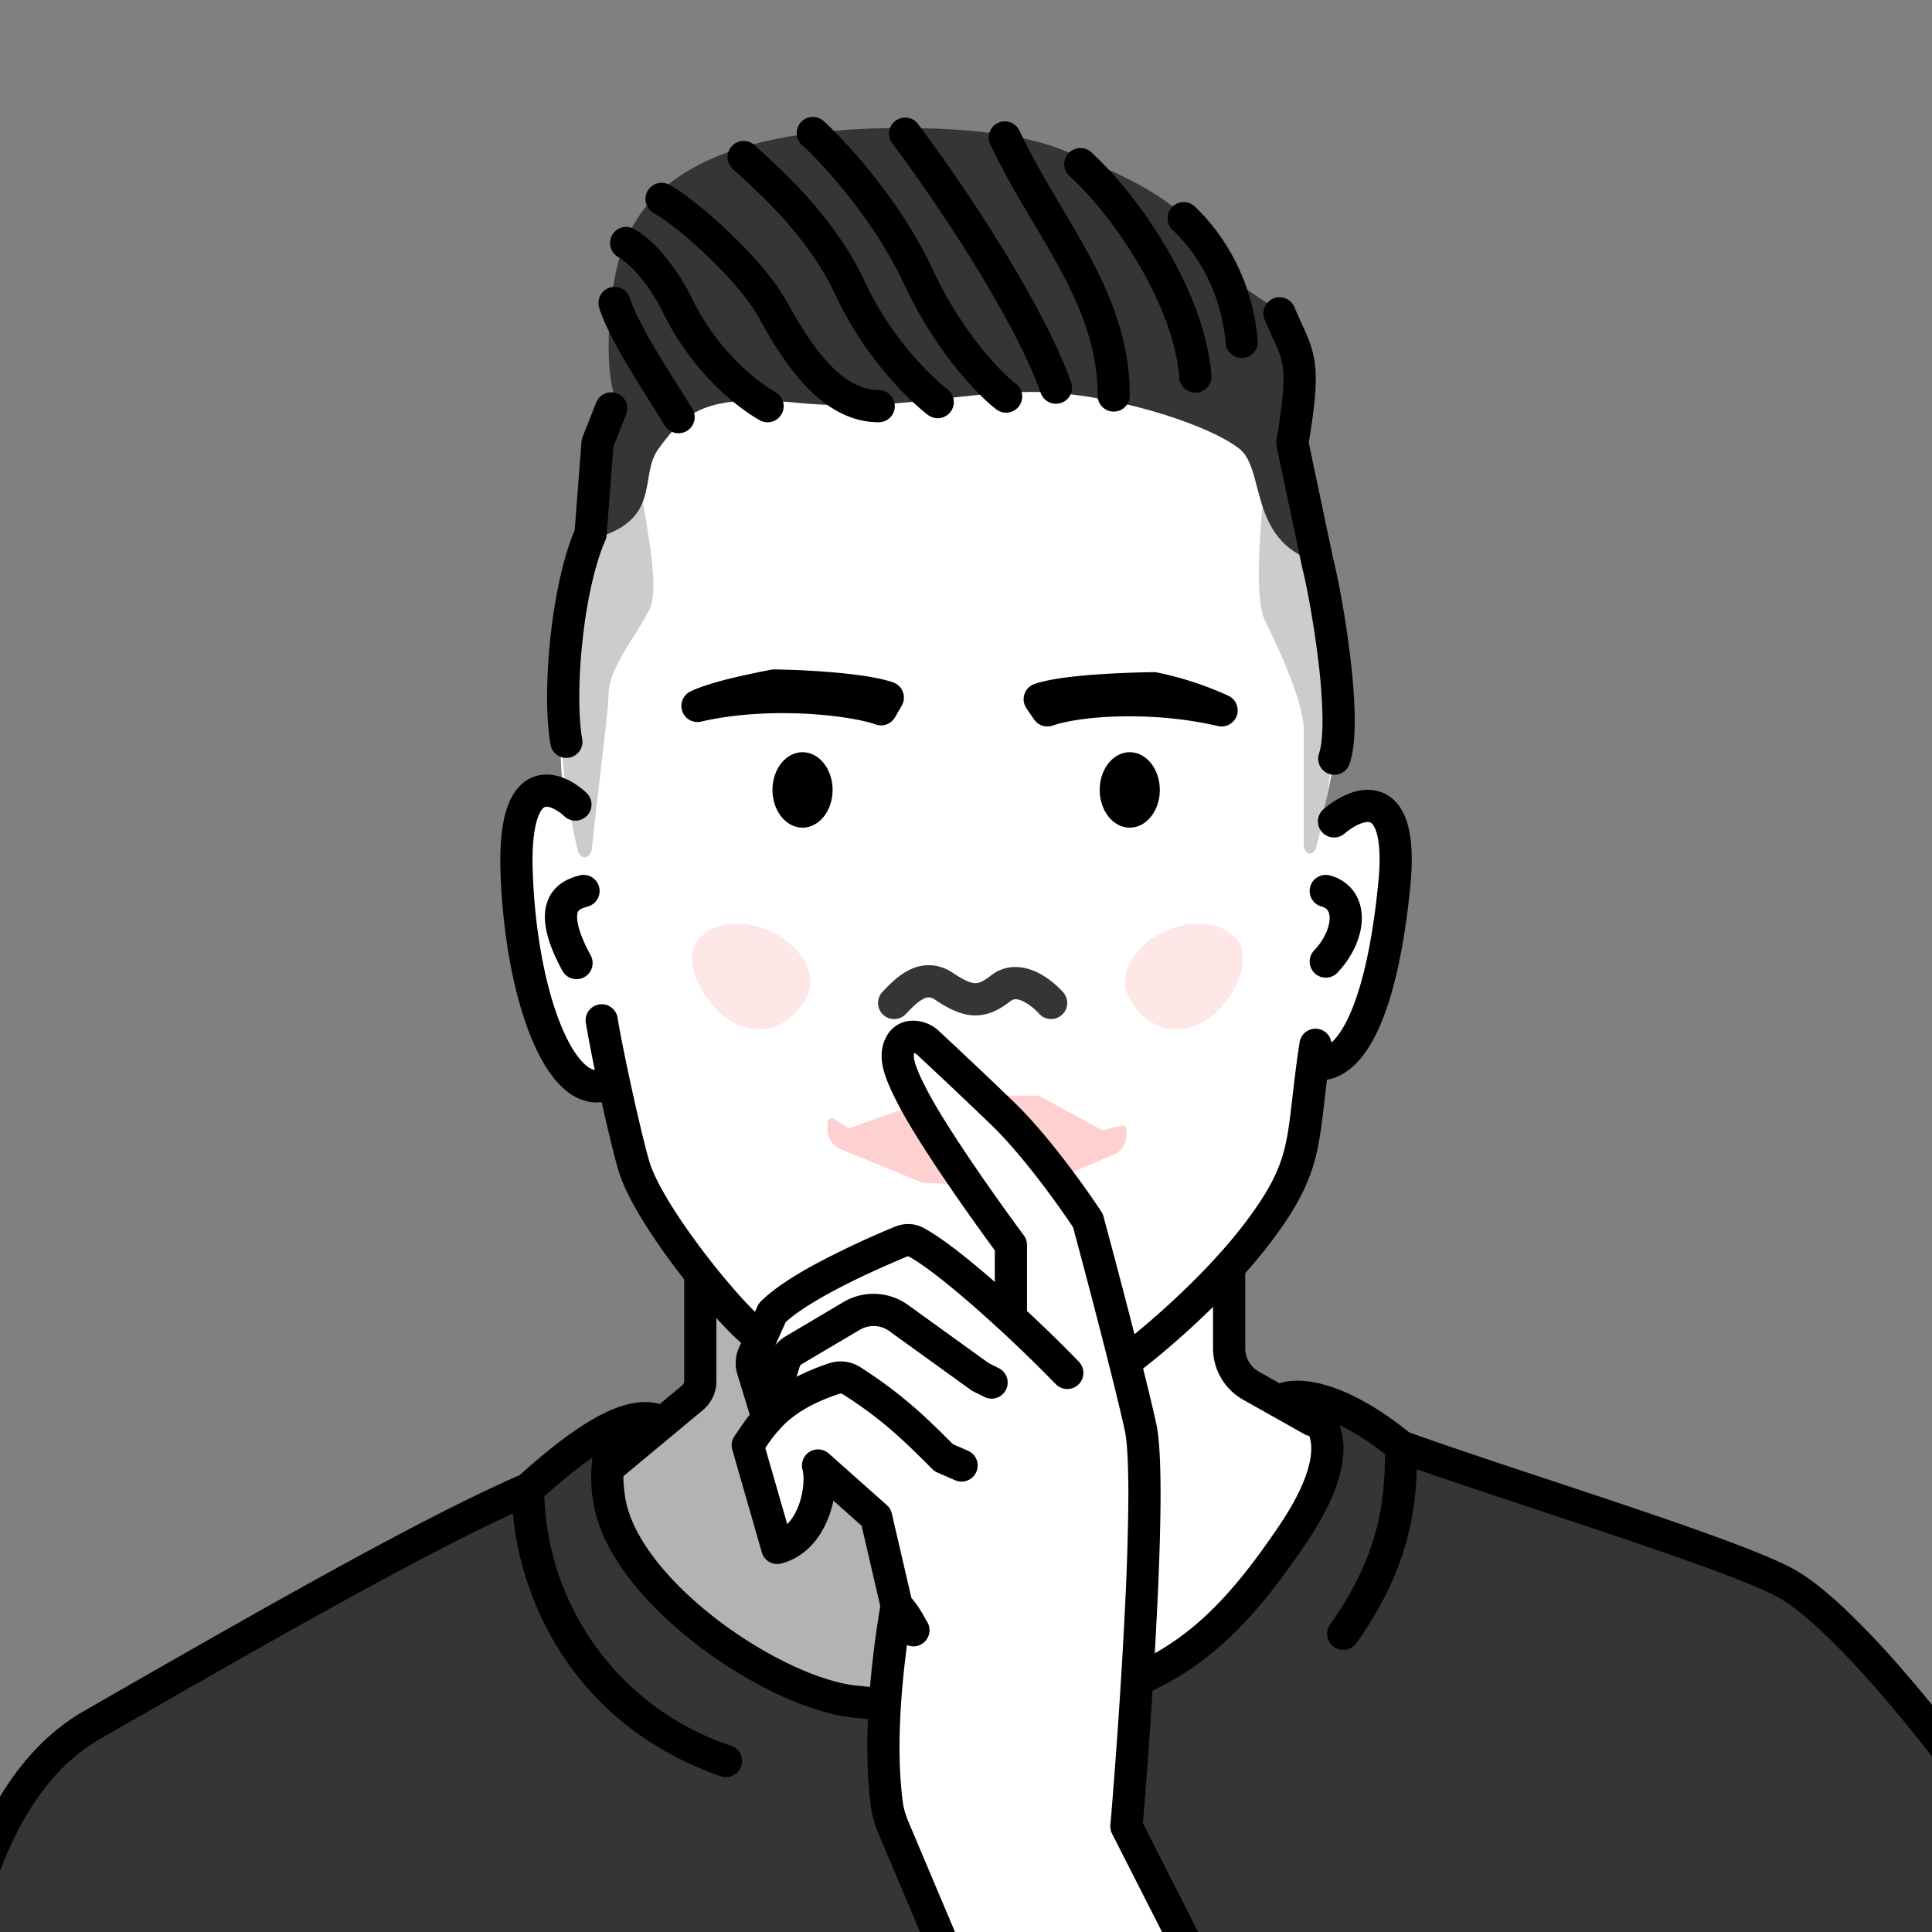 <svg xmlns="http://www.w3.org/2000/svg" width="45" height="45" fill="none"><rect width="100%" height="100%" fill="#808080" stroke="none"/><g clip-path="url(#a)"><path fill="#fff" d="m16.26 32.38-2.256 1.905c.439.954 1.562 3.057 2.547 3.834 1.23.972 3.028 1.814 6.818 1.717 3.79-.097 4.518-1.539 5.992-2.931 1.179-1.114 1.495-2.872 1.506-3.612l-2.154-1.457-.146-2.267c.162-.136.6-.558 1.053-1.166.453-.61 1.085-2.694 1.344-3.66 1.296-.227 1.698-3.843 1.439-5.203-.207-1.089-1.26-.669-1.616-.345.032-.432.448-1.707.37-2.782-.077-1.076-.425-3.315-.711-4.319L28.81 9.438l-1.7-1.327-5.49-.649-5.895.438-1.911 4.291c-.167.945-.538 3.064-.68 3.984-.143.92-.06 1.949 0 2.348-.736-.128-.783.073-.929.706l-.005.023c-.15.652-.4 3.357.551 4.91.762 1.243 1.387 1.354 1.604 1.254l.4 1.954 1.504 2.104v2.907Z"/><path fill="#000" d="M13.054 16.712c0 1.022.202 2.272.402 3.092.06.243.307.206.331-.043.123-1.243.388-3.205.388-3.585 0-.616.616-1.312.952-1.984.269-.538-.125-2.118-.237-3.107l-.715.306c-.374 1.139-1.12 3.798-1.12 5.321Z" opacity=".2"/><path fill="#000" d="M16.391 32.457v-2.54c1.099 1.427 3.455 2.128 4.496 2.3v5.25l-.347 2.24c-.229-.022-1.987-.476-3.634-1.382-1.647-.906-2.47-3.169-2.677-4.187l2.162-1.681Z" opacity=".3"/><path fill="#000" d="M31.038 16.995c0 .982-.186 2.019-.378 2.728-.066.242-.294.197-.294-.054v-2.674c0-.616-.562-1.858-.898-2.53-.269-.538-.112-2.268 0-3.258l.807.283c.373 1.139.763 3.982.763 5.505Z" opacity=".2"/><path fill="#353535" d="M14.188 34.92c-.263-1.747.708-1.924 1.226-1.795-.813-.454-2.312.847-3.11 1.555-2.261.986-5.583 2.87-10.164 5.5-2.619 1.504-3.22 5.592-3.29 7.296 1.286.588 3.905 1.411 4.097 1.435.191.024 36.128 2.302 46.572 3.438L46.208 41.9c-.987-1.385-3.301-4.335-4.664-5.053-1.364-.717-6.527-2.286-8.909-3.153-1.554-1.267-2.521-1.245-2.81-1.076.76.059 1.88.77.266 3.15-2.017 2.974-3.924 4.56-10.073 3.876-1.883-.12-5.5-2.541-5.83-4.724Z"/><path fill="#000" fill-rule="evenodd" d="m31.2 33.19.001.005c.237.66.024 1.568-.8 2.782-1.02 1.504-2.048 2.715-3.641 3.441-1.585.723-3.676.943-6.774.599-1.048-.07-2.49-.754-3.692-1.663-.61-.462-1.178-.996-1.617-1.563-.437-.565-.764-1.184-.86-1.816a3.364 3.364 0 0 1-.016-1.026c-.406.28-.802.619-1.123.901a6.35 6.35 0 0 0 4.356 5.814.375.375 0 1 1-.25.708c-3.585-1.263-4.683-4.306-4.837-6.12-2.22 1.025-5.366 2.81-9.62 5.254-1.195.685-1.959 1.981-2.433 3.368-.426 1.247-.6 2.52-.655 3.363.615.264 1.45.564 2.19.813a41.915 41.915 0 0 0 1.441.456l.114.03.011.003.046.003.37.025 1.188.078.31.02a4142.215 4142.215 0 0 1 17.506 1.174c9.95.69 21.104 1.509 26.573 2.077l-3.12-9.847a38.336 38.336 0 0 0-2.134-2.7c-.431-.495-.87-.964-1.282-1.352-.417-.392-.788-.683-1.083-.839-.648-.34-2.244-.902-4.017-1.496-.522-.176-1.058-.353-1.584-.528-1.01-.335-1.985-.658-2.766-.932-.041 1.142-.27 2.443-1.409 4.049a.375.375 0 0 1-.612-.434c1.134-1.6 1.268-2.83 1.279-3.964a6.094 6.094 0 0 0-1.06-.683Zm1.622.172c-.784-.63-1.442-.96-1.966-1.107-.518-.145-.95-.12-1.22.038a.375.375 0 0 0 .16.698c.305.023.596.17.7.457.109.306.075.943-.715 2.108-.997 1.47-1.93 2.54-3.332 3.18-1.408.642-3.343.874-6.389.534a.352.352 0 0 0-.018-.001c-.835-.053-2.14-.639-3.295-1.513-.57-.432-1.087-.92-1.477-1.425-.393-.507-.641-1.008-.71-1.468-.124-.816.06-1.14.199-1.265.15-.134.376-.156.564-.11a.375.375 0 0 0 .274-.69c-.319-.179-.675-.167-.993-.084-.32.082-.645.246-.948.434-.585.362-1.16.861-1.556 1.212-2.284 1.003-5.61 2.89-10.147 5.495-1.425.818-2.27 2.318-2.769 3.777a14.307 14.307 0 0 0-.708 3.828.375.375 0 0 0 .219.357c.662.303 1.654.66 2.495.943a40.66 40.66 0 0 0 1.477.468c.082.023.175.048.233.055.037.005.845.058 2.223.148l3.688.242c3.559.234 8.395.557 13.551.914 10.316.715 21.903 1.568 27.116 2.135a.375.375 0 0 0 .398-.486l-3.31-10.45a.373.373 0 0 0-.053-.104 38.981 38.981 0 0 0-2.213-2.806 20.023 20.023 0 0 0-1.334-1.405c-.432-.406-.861-.753-1.248-.956-.715-.377-2.383-.96-4.127-1.545-.531-.178-1.072-.357-1.6-.532-1.203-.399-2.343-.777-3.169-1.076Z" clip-rule="evenodd"/><path fill="#353535" d="m13.861 10.317-.18 2.267c1.799-.42 1.17-1.473 1.66-2.135.612-.828 1.039-1.283 3.233-1.067 2.195.216 3.778-.253 5.47-.253 1.69 0 4.028.708 4.82 1.32.633.489.183 2.256 1.943 2.674l-.575-2.806c.024-.612-.03-2.08-.432-3.059l-.936-.636c-.396-.912-.688-1.006-1.292-1.582-.577-.598-1.82-1.14-2.37-1.337-.735-.408-1.968-.721-4.184-.721-5.495 0-6.487 2.032-6.736 3.707-.146.98-.17 2.273.119 2.693l-.54.935Z"/><path fill="#000" fill-rule="evenodd" d="M27.3 4.824a.375.375 0 0 1 .53-.013c.66.63 1.337 1.667 1.466 3.126a.375.375 0 0 1-.747.066c-.111-1.25-.687-2.126-1.236-2.649a.375.375 0 0 1-.013-.53Zm2.36 2.127a.375.375 0 0 1 .49.204c.066.158.12.275.17.388.035.074.068.147.103.227.08.186.149.372.188.6.074.432.033.972-.128 1.94l.57 2.708c.097.366.275 1.283.39 2.225.059.477.102.97.11 1.407.007.425-.017.842-.12 1.143a.375.375 0 0 1-.71-.244c.058-.167.087-.471.08-.886a13.288 13.288 0 0 0-.104-1.329c-.114-.93-.289-1.818-.373-2.132a.332.332 0 0 1-.004-.02l-.588-2.788a.378.378 0 0 1-.003-.14c.172-1.017.192-1.456.14-1.758a1.803 1.803 0 0 0-.137-.429 7.358 7.358 0 0 0-.083-.185c-.057-.126-.127-.28-.194-.44a.375.375 0 0 1 .203-.49ZM14.373 9.163a.375.375 0 0 1 .211.487l-.297.752-.158 2.063a.376.376 0 0 1-.03.123c-.25.567-.436 1.444-.532 2.338-.096.894-.098 1.75-.01 2.268a.375.375 0 1 1-.738.127c-.106-.617-.097-1.551.002-2.475.096-.896.283-1.832.565-2.5l.158-2.058a.374.374 0 0 1 .025-.109l.318-.805a.375.375 0 0 1 .486-.21ZM13.1 18.11c.218.08.411.219.558.355a.375.375 0 0 1-.512.549.97.97 0 0 0-.305-.2c-.095-.036-.14-.023-.16-.012-.024.012-.106.071-.176.31-.07.238-.116.613-.097 1.18.048 1.437.307 2.75.673 3.626.185.443.383.738.563.892a.472.472 0 0 0 .21.114.27.27 0 0 0 .172-.027.375.375 0 0 1 .318.68 1.019 1.019 0 0 1-.633.083 1.212 1.212 0 0 1-.553-.28c-.311-.264-.565-.685-.769-1.172-.412-.985-.681-2.394-.731-3.891-.02-.607.025-1.071.127-1.418.103-.345.276-.617.543-.76.271-.143.553-.11.772-.03Z" clip-rule="evenodd"/><path fill="#000" fill-rule="evenodd" d="M13.957 23.395a.375.375 0 0 1 .428.313c.049.317.2 1.065.363 1.802.166.746.333 1.432.411 1.648.191.523.691 1.294 1.242 2.018.551.722 1.105 1.334 1.37 1.549a.375.375 0 1 1-.473.582c-.339-.275-.937-.947-1.493-1.677-.555-.728-1.117-1.576-1.35-2.215-.1-.273-.278-1.017-.44-1.743a38.49 38.49 0 0 1-.371-1.85.375.375 0 0 1 .313-.427Z" clip-rule="evenodd"/><path fill="#FED1D0" d="M24.19 25.519h-.774l-.731.268-.767-.268-2.148.764-.341-.22a.1.1 0 0 0-.155.083v.158a.5.5 0 0 0 .31.463l1.9.781 2.602.129 1.846-.78a.5.5 0 0 0 .305-.46v-.12a.1.1 0 0 0-.123-.097l-.435.106-1.488-.807Z"/><path fill="#000" fill-rule="evenodd" d="M31.694 19.182c-.124.047-.26.134-.378.235a.375.375 0 1 1-.487-.571 2.1 2.1 0 0 1 .6-.365c.224-.085.514-.134.795-.009.292.13.476.403.57.755.094.348.114.813.055 1.416-.146 1.474-.403 2.592-.748 3.34-.33.718-.829 1.258-1.509 1.169a.375.375 0 0 1 .097-.744c.148.02.423-.071.731-.738.294-.638.54-1.66.682-3.1.056-.563.029-.925-.031-1.148-.06-.218-.135-.257-.152-.265-.028-.012-.096-.023-.225.025Z" clip-rule="evenodd"/><path fill="#000" fill-rule="evenodd" d="M30.698 23.965a.375.375 0 0 1 .313.428c-.075.487-.12.89-.162 1.246l-.015.131c-.045.384-.087.726-.16 1.053-.153.675-.431 1.259-1.072 2.107-1.008 1.334-2.545 2.637-3.176 3.095a.375.375 0 1 1-.44-.607c.592-.43 2.068-1.684 3.017-2.94.597-.79.817-1.277.939-1.82.063-.283.102-.587.147-.975l.015-.13c.04-.356.089-.772.166-1.274a.375.375 0 0 1 .428-.314Zm-12.736-8.366a.377.377 0 0 1 .077-.007c.467.007 1.01.034 1.505.081.483.046.954.116 1.257.22a.375.375 0 0 1 .203.541l-.158.274a.375.375 0 0 1-.45.166c-.292-.104-.911-.216-1.675-.252-.757-.035-1.619.006-2.39.186a.375.375 0 0 1-.25-.702c.236-.116.586-.217.918-.3.34-.083.696-.156.963-.207Zm8.98.063a.377.377 0 0 0-.078-.007c-.464.008-1.008.028-1.503.069-.483.04-.96.102-1.265.207a.375.375 0 0 0-.187.568l.178.26a.377.377 0 0 0 .435.14c.288-.102.85-.196 1.557-.212.7-.017 1.511.042 2.289.224a.375.375 0 0 0 .25-.702 7.62 7.62 0 0 0-1.676-.547Z" clip-rule="evenodd"/><path fill="#fff" d="M23.367 25.949a132.505 132.505 0 0 0-2.093-1.973c-.21.14-.502.657 0 1.614.502.957 1.724 2.67 2.272 3.408v1.645l-2.272-1.885-3.17 1.676-.687 1.349.688 1.008-.688.872.688 2.391c.885-.239.847-1.215.717-1.674l.419-.24 1.166 1.197.478 2.063c-.35 1.8-.392 3.257-.243 4.244.12.79.094.924.632 2.29l1.54 3.226 5.247-1.03-1.824-3.588c.22-2.601.592-8.102.329-9.298-.263-1.196-.927-3.707-1.226-4.814-.339-.518-1.208-1.74-1.973-2.481Z"/><path fill="#000" fill-rule="evenodd" d="M21.262 23.774a.875.875 0 0 1 .6.234c.463.431 1.17 1.094 1.766 1.672.796.77 1.683 2.021 2.026 2.545.022.033.038.07.048.107.299 1.105.965 3.625 1.23 4.831.076.346.1.955.1 1.673-.002.733-.031 1.62-.075 2.548a153.274 153.274 0 0 1-.337 5.083l1.775 3.493a.375.375 0 1 1-.668.34l-1.824-3.588a.375.375 0 0 1-.04-.201c.11-1.298.258-3.319.345-5.163a58.44 58.44 0 0 0 .074-2.513c0-.73-.027-1.258-.082-1.51-.257-1.166-.9-3.604-1.206-4.739-.355-.536-1.176-1.678-1.888-2.368a126.74 126.74 0 0 0-1.755-1.66.135.135 0 0 0-.057-.031c-.012.037-.016.09.008.187.035.15.127.364.304.702.487.927 1.691 2.618 2.241 3.359a.376.376 0 0 1 .074.223v1.645a.375.375 0 0 1-.75 0v-1.52c-.577-.783-1.733-2.414-2.229-3.359-.18-.341-.31-.627-.37-.875-.064-.267-.05-.514.076-.75a.693.693 0 0 1 .614-.365Zm-1.628 8.702a.097.097 0 0 0-.083-.012c-.637.21-1.008.456-1.256.686a3.132 3.132 0 0 0-.469.579l.51 1.77c.114-.114.205-.268.272-.45.123-.34.123-.677.085-.813a.375.375 0 0 1 .61-.382l1.353 1.203a.37.37 0 0 1 .116.195l.456 1.967c.145.166.232.32.306.451l.062.108a.375.375 0 0 1-.47.538c-.138 1.033-.258 2.458-.097 3.662.02.148.064.297.127.447l1.504 3.559a.375.375 0 0 1-.691.292l-1.504-3.559a2.493 2.493 0 0 1-.18-.64c-.222-1.67.054-3.681.218-4.666l-.434-1.873-.657-.584a2.554 2.554 0 0 1-.1.35c-.165.455-.503.948-1.11 1.112a.375.375 0 0 1-.458-.258l-.687-2.392a.375.375 0 0 1 .053-.319l.08-.117c.14-.206.32-.472.594-.728.337-.315.808-.61 1.532-.85a.848.848 0 0 1 .722.092c.967.62 1.511 1.146 2.159 1.795l.349.151a.375.375 0 0 1-.299.688l-.414-.18a.374.374 0 0 1-.117-.079c-.66-.663-1.16-1.153-2.082-1.743Z" clip-rule="evenodd"/><path fill="#000" d="M19.393 18.399c0 .485-.314.879-.7.879-.388 0-.701-.394-.701-.88 0-.485.313-.878.7-.878.387 0 .701.393.701.879Zm7.622-.001c0 .486-.314.88-.701.88-.387 0-.7-.394-.7-.88 0-.485.313-.878.7-.878.387 0 .7.393.7.878Z"/><path fill="#FED1D0" d="M28.908 22.052c-.219-.521-.989-.695-1.72-.389-.73.307-1.145.979-.926 1.5.219.522.86 1.03 1.59.723.732-.306 1.275-1.312 1.056-1.834Zm-12.739 0c.219-.521.989-.695 1.72-.389.73.307 1.145.979.926 1.5-.219.522-.86 1.03-1.59.723-.731-.306-1.275-1.312-1.056-1.834Z" opacity=".5"/><path fill="#353535" fill-rule="evenodd" d="M21.516 23.261c-.121.059-.251.182-.416.357a.375.375 0 1 1-.547-.514c.155-.165.373-.391.638-.518a.996.996 0 0 1 .484-.104c.183.008.36.071.525.182.278.186.42.233.51.236.07.003.169-.02.365-.174.386-.304.811-.211 1.092-.074.277.136.496.348.596.46a.375.375 0 0 1-.562.497 1.317 1.317 0 0 0-.364-.283c-.153-.075-.234-.06-.298-.01-.254.199-.526.346-.856.334-.312-.011-.603-.163-.9-.362a.283.283 0 0 0-.144-.057.252.252 0 0 0-.123.03Z" clip-rule="evenodd"/><path fill="#000" fill-rule="evenodd" d="M20.837 28.575c.19-.079.435-.1.663.02.449.236 1.128.783 1.79 1.368.673.595 1.364 1.26 1.847 1.763a.375.375 0 0 1-.54.52 33.245 33.245 0 0 0-1.804-1.72c-.667-.59-1.28-1.076-1.638-1.266a.087.087 0 0 0-.03.008c-.503.21-1.1.477-1.637.76-.513.27-.94.539-1.189.768l-.24.537a.876.876 0 0 1 .24-.208l1.347-.798a1.375 1.375 0 0 1 1.504.068l1.878 1.354.252.126a.375.375 0 0 1-.335.67l-.28-.139a.37.37 0 0 1-.051-.031l-1.902-1.372a.625.625 0 0 0-.684-.03l-1.348.797a.125.125 0 0 0-.056.07l-.41 1.336a.375.375 0 0 1-.73-.16.349.349 0 0 1-.008-.02l-.303-.992a.875.875 0 0 1 .039-.613l.432-.968a.375.375 0 0 1 .078-.111c.325-.326.863-.656 1.417-.947a21.514 21.514 0 0 1 1.698-.79Zm7.792.647c.207 0 .375.168.375.375v1.807c0 .226.122.434.319.545l1.403.79a.375.375 0 1 1-.367.653l-1.404-.79a1.375 1.375 0 0 1-.701-1.198v-1.807c0-.207.168-.375.375-.375Zm-12.318.086c.207 0 .375.168.375.375v2.49c0 .26-.116.506-.316.672l-1.888 1.57a.375.375 0 1 1-.48-.577l1.889-1.57a.125.125 0 0 0 .045-.096v-2.489c0-.207.168-.375.375-.375ZM14.204 6.699a.375.375 0 0 1 .469.248c.094.305.346.774.645 1.274.18.3.353.574.508.82.11.174.211.334.3.48a.375.375 0 1 1-.642.389 35.498 35.498 0 0 0-.273-.438 45.939 45.939 0 0 1-.536-.866c-.295-.492-.595-1.034-.719-1.439a.375.375 0 0 1 .248-.468Zm4.452-3.853a.375.375 0 0 1 .53-.024c.546.498 1.805 1.874 2.542 3.46.685 1.475 1.598 2.4 1.934 2.657a.375.375 0 1 1-.456.596c-.436-.334-1.424-1.357-2.158-2.937-.682-1.468-1.868-2.766-2.368-3.222a.375.375 0 0 1-.024-.53Zm-1.612.559a.375.375 0 0 1 .53-.024l.095.087c.55.498 1.788 1.619 2.46 3.064.644 1.389 1.608 2.282 1.94 2.536a.375.375 0 0 1-.456.596c-.405-.31-1.458-1.294-2.165-2.817-.604-1.3-1.737-2.329-2.29-2.83a25.445 25.445 0 0 1-.09-.082.375.375 0 0 1-.024-.53ZM15.082 4.45a.375.375 0 0 1 .511-.144c.374.211.922.653 1.43 1.142.508.49 1.02 1.068 1.296 1.567.25.45.558.981.936 1.4.38.42.782.67 1.212.67a.375.375 0 0 1 0 .75c-.741 0-1.329-.432-1.768-.918-.443-.488-.787-1.089-1.036-1.538-.222-.4-.669-.916-1.16-1.39-.492-.474-.986-.865-1.278-1.029a.375.375 0 0 1-.143-.51Zm9.806-.88a.375.375 0 0 1 .53-.023c.624.572 1.286 1.411 1.808 2.327.52.911.923 1.933.99 2.87a.375.375 0 0 1-.749.053c-.055-.78-.4-1.69-.892-2.552-.49-.857-1.105-1.633-1.664-2.145a.375.375 0 0 1-.023-.53Zm-10.63 1.907a.375.375 0 0 1 .51-.144c.287.161.557.433.778.711.225.283.423.601.56.884.6 1.25 1.538 1.97 1.957 2.206a.375.375 0 1 1-.369.653c-.526-.297-1.584-1.121-2.264-2.534a4.106 4.106 0 0 0-.471-.742c-.196-.246-.394-.432-.557-.523a.375.375 0 0 1-.144-.51Zm6.599-2.663a.375.375 0 0 1 .525.074c.883 1.17 2.855 4.033 3.566 6.014a.375.375 0 1 1-.706.254c-.669-1.864-2.575-4.646-3.459-5.816a.375.375 0 0 1 .074-.526Zm2.388.048a.375.375 0 0 1 .499.18c.237.503.51.983.793 1.463l.173.293c.225.38.453.764.66 1.15.524.98.945 2.026.945 3.264a.375.375 0 0 1-.75 0c0-1.059-.357-1.977-.856-2.91a29.528 29.528 0 0 0-.64-1.114l-.178-.302a18.715 18.715 0 0 1-.826-1.525.375.375 0 0 1 .18-.499Zm7.273 17.791a.375.375 0 0 1 .462-.261.984.984 0 0 1 .573.403c.127.193.173.417.166.633-.015.424-.232.873-.567 1.227a.375.375 0 1 1-.544-.517c.241-.254.354-.535.361-.735a.33.33 0 0 0-.042-.195c-.022-.032-.06-.07-.147-.094a.375.375 0 0 1-.262-.461Zm-16.568-.009a.375.375 0 0 0-.469-.25l-.021.007c-.113.03-.491.135-.672.507-.196.404-.095.955.31 1.702a.375.375 0 1 0 .66-.358c-.387-.712-.32-.964-.295-1.017.027-.054.079-.075.237-.123.198-.06.31-.27.25-.468Z" clip-rule="evenodd"/></g><defs><clipPath id="a"><path fill="#fff" d="M45 0H0v45h45z"/></clipPath></defs></svg>